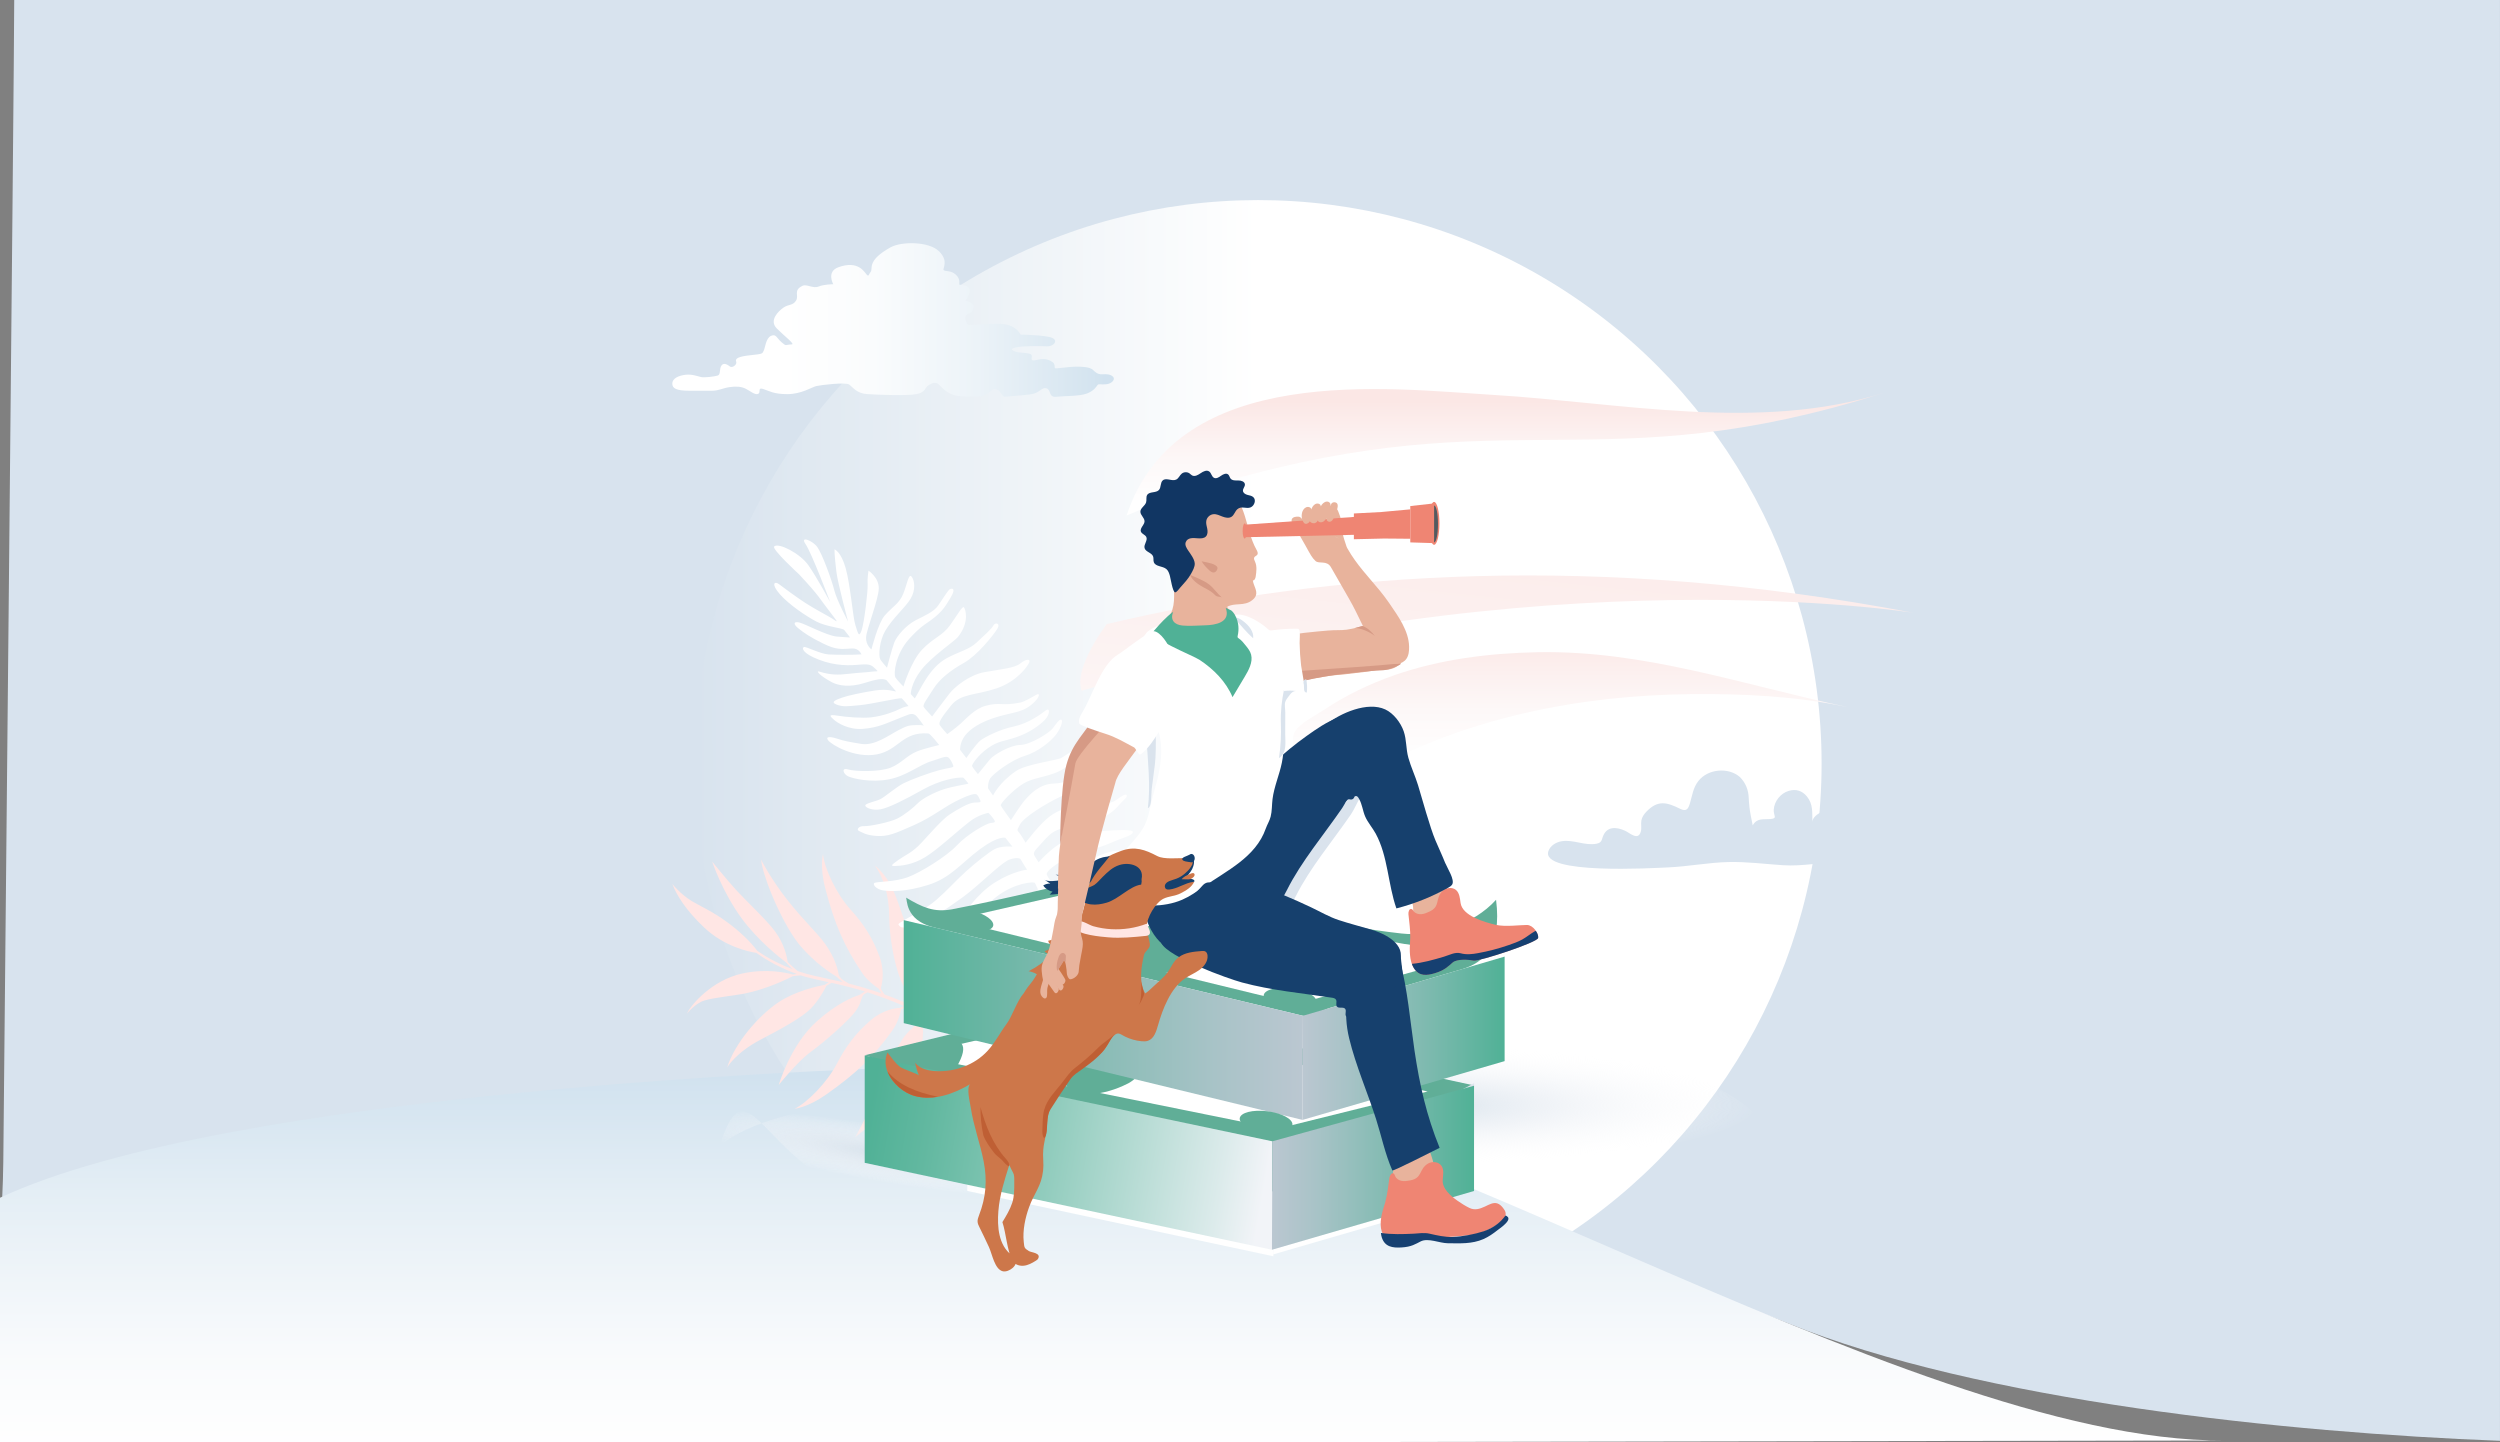 <svg xmlns="http://www.w3.org/2000/svg" xmlns:xlink="http://www.w3.org/1999/xlink" id="Layer_2" data-name="Layer 2" viewBox="0 0 674.97 389.39"><rect x="0" y="0" width="674.97" height="389.39" fill="#808080" stroke="none"/><defs><linearGradient id="linear-gradient" x1="-1625.66" y1="-209.5" x2="-1321.4" y2="-209.5" gradientTransform="translate(-1133.85 -3.34) rotate(-180)" gradientUnits="userSpaceOnUse"><stop offset=".5" stop-color="#fff"></stop><stop offset=".81" stop-color="#e7eef4"></stop><stop offset="1" stop-color="#d8e3ee"></stop></linearGradient><linearGradient id="linear-gradient-2" x1="300.2" y1="392.35" x2="300.2" y2="290.51" gradientUnits="userSpaceOnUse"><stop offset="0" stop-color="#fff"></stop><stop offset=".28" stop-color="#f8fafc"></stop><stop offset=".69" stop-color="#e4eef5"></stop><stop offset="1" stop-color="#d1e2ef"></stop></linearGradient><linearGradient id="linear-gradient-3" x1="-977.13" y1="206.35" x2="-977.13" y2="149.78" gradientTransform="translate(-553.35) rotate(-180) scale(1 -1)" gradientUnits="userSpaceOnUse"><stop offset="0" stop-color="#fff"></stop><stop offset=".26" stop-color="#fdf8f8"></stop><stop offset=".61" stop-color="#fbe8e6"></stop><stop offset=".97" stop-color="#fbe7e5"></stop><stop offset=".99" stop-color="#e3e4ea"></stop><stop offset="1" stop-color="#d1e2ef"></stop></linearGradient><linearGradient id="linear-gradient-4" x1="-959.86" y1="135.79" x2="-959.86" y2="108.36" gradientTransform="translate(-553.35) rotate(-180) scale(1 -1)" gradientUnits="userSpaceOnUse"><stop offset="0" stop-color="#fff"></stop><stop offset=".41" stop-color="#fdf8f8"></stop><stop offset="1" stop-color="#fbe7e5"></stop></linearGradient><linearGradient id="linear-gradient-5" x1="-415.92" y1="85.05" x2="-415.92" y2="5.02" gradientTransform="translate(-657.66 -6.55) rotate(-173.92) scale(2.55 -2.11) skewX(-11.01)" xlink:href="#linear-gradient-4"></linearGradient><linearGradient id="linear-gradient-6" x1="298.4" y1="86.4" x2="186.79" y2="86.4" gradientUnits="userSpaceOnUse"><stop offset="0" stop-color="#d1e2ef"></stop><stop offset=".05" stop-color="#d6e5f0"></stop><stop offset=".31" stop-color="#ecf3f8"></stop><stop offset=".56" stop-color="#fafcfd"></stop><stop offset=".78" stop-color="#fff"></stop></linearGradient><radialGradient id="radial-gradient" cx="-902.18" cy="-222.64" fx="-902.18" fy="-222.64" r="203.08" gradientTransform="translate(-44.47 316.28) rotate(-180) scale(.47 -.08)" gradientUnits="userSpaceOnUse"><stop offset="0" stop-color="#dae3ed"></stop><stop offset=".13" stop-color="#dde6ee" stop-opacity=".89"></stop><stop offset=".42" stop-color="#e8edf3" stop-opacity=".62"></stop><stop offset=".84" stop-color="#f8f9fb" stop-opacity=".18"></stop><stop offset="1" stop-color="#fff" stop-opacity="0"></stop></radialGradient><radialGradient id="radial-gradient-2" cx="-2083.01" cy="273.44" fx="-2083.01" fy="273.44" r="94.84" gradientTransform="translate(-903.98 87.06) rotate(-169.96) scale(.56 -.08) skewX(1.06)" xlink:href="#radial-gradient"></radialGradient><linearGradient id="linear-gradient-7" x1="341.48" y1="320.43" x2="234.53" y2="301.83" gradientUnits="userSpaceOnUse"><stop offset="0" stop-color="#f2f4f8"></stop><stop offset=".11" stop-color="#dcebeb"></stop><stop offset=".54" stop-color="#91ccbd"></stop><stop offset=".85" stop-color="#62b8a0"></stop><stop offset="1" stop-color="#50b196"></stop></linearGradient><linearGradient id="linear-gradient-8" x1="2315.35" y1="314.62" x2="2369.91" y2="314.62" gradientTransform="translate(2713.33) rotate(-180) scale(1 -1)" gradientUnits="userSpaceOnUse"><stop offset="0" stop-color="#dce3ec"></stop><stop offset=".11" stop-color="#dee5ed" stop-opacity=".92"></stop><stop offset=".33" stop-color="#e5eaf1" stop-opacity=".72"></stop><stop offset=".65" stop-color="#f1f3f7" stop-opacity=".4"></stop><stop offset="1" stop-color="#fff" stop-opacity="0"></stop></linearGradient><linearGradient id="linear-gradient-9" x1="343.41" y1="315.28" x2="397.97" y2="315.28" gradientUnits="userSpaceOnUse"><stop offset="0" stop-color="#bbc7d1"></stop><stop offset=".22" stop-color="#a8c3c7"></stop><stop offset=".65" stop-color="#7ab9ad"></stop><stop offset="1" stop-color="#50b196"></stop></linearGradient><linearGradient id="linear-gradient-10" x1="2361.54" y1="275.39" x2="2469.32" y2="275.39" gradientTransform="translate(2713.33) rotate(-180) scale(1 -1)" xlink:href="#linear-gradient-9"></linearGradient><linearGradient id="linear-gradient-11" x1="351.67" y1="280.32" x2="406.23" y2="280.32" xlink:href="#linear-gradient-9"></linearGradient></defs><g id="Illustration"><g><path d="m674.97,0H3.84C3.84,16.91.97,301.9.89,313.75c-.09,12.7-1.99,29.61.06,42.11,33.39-5.86,183.97-13.25,218.18-14.74,33.11-1.45,66.27-.18,99.33,1.64,58.18,3.2,110.22-7.41,164.21,14.49,51.91,21.05,135.37,29.6,192.29,31.75V0Z" style="fill: #d8e3ee;"></path><circle cx="339.68" cy="206.15" r="152.13" style="fill: url(#linear-gradient);"></circle><g><path d="m373.74,208.27c3.22-1.64,3.65-4.65,2-7.65-.78-1.41-1.59-2.86-2.85-3.87-5.94-4.73-12.81.14-17.7,3.62-6.28,4.47-11.98,9.8-16.79,15.84-2.12,1.72-4.36,5.51-6.88,6.55-3.19,1.32-8.79-.23-11.9-1.71-1.32,5.47-7.46,10.82-8.64,16.32-.9,4.19-.85,6.56.33,10.77,2.73,9.7,8.51,11.15,13.52,11.51,3.8.27,7.43-1.57,10.55-3.75,6.38-4.44,10.96-6.95,14.44-13.89,3.87-7.74,9.99-14.94,14.91-22.13,1.68-2.45,4.03-9.11,6.77-10.53.8-.41,1.55-.73,2.24-1.08Z" style="fill: #dae3ed;"></path><path d="m352.81,247.14c0,.2-.05.39-.12.57,0,0,.04-.2.12-.57Z" style="fill: #dae3ed;"></path></g><path d="m283.31,287.26v-.03c-.31,0-.61.01-.92.01-.31,0-.61-.01-.92-.01v.03c-.67.01-1.32.03-1.99.04-.67-.01-1.32-.03-1.99-.04v-.03c-.31,0-.61.01-.92.01-.31,0-.61-.01-.92-.01v.03C223.63,288.09,60.92,294.93,0,323.38v66.01h329.79l270.62-.48c-87.13.48-237.39-100.38-317.09-101.66Z" style="fill: url(#linear-gradient-2);"></path><path d="m249.45,275.48c.3-.3.6-.6.91-.89,1.53.78,3.04,1.59,4.54,2.44,4.03,2.26,7.94,4.74,11.75,7.36.56.38,1.11.77,1.66,1.16.14-.34.28-.68.43-1.02-.5-.34-.99-.69-1.49-1.03-3.85-2.61-7.8-5.08-11.87-7.35-1.51-.85-3.03-1.66-4.57-2.44l.03-.02c-.32-.4-.62-.83-.92-1.25-.15-.21-.3-.43-.44-.65-.14-.22-.28-.44-.41-.66,0-.01-.01-.02-.02-.03.38-.66,1.4-2.74.95-5.41-.38-2.27-2.42-7.69-3.59-10.58-1.17-2.89-3.48-10.91-5.41-15.1-1.93-4.19-4.79-6.31-4.79-6.31,2.19,3,3.81,7.67,3.86,13.61.05,5.32,1.16,12.3,3.09,17.21,1.56,3.99,4.38,5.99,5.39,6.6.05.08.09.17.14.25.26.46.53.91.81,1.36.1.16.21.33.31.49-.2-.1-.4-.2-.6-.3-.52-.25-1.05-.51-1.57-.76l-1.59-.73c-1.06-.47-2.13-.94-3.21-1.38-1.33-.55-2.68-1.07-4.04-1.56-.2-.28-.39-.56-.57-.85-.1-.15-.2-.3-.29-.45l-.12-.45c.35-1.16,1.1-4.5-.36-8.48-1.82-4.95-4.23-8.74-7.81-12.68-3.98-4.39-7.1-11.28-7.45-14.98,0,0-.94,3.39.65,9.41,2.51,9.57,5.04,15.41,9.93,22.69,1.43,2.13,3.58,3.65,4.48,4.23,0,0,0,.02.01.03l.52.95c.05.1.1.19.16.29-.55-.19-1.1-.38-1.66-.57-2.21-.74-4.45-1.39-6.7-1.97-.13-.03-.25-.06-.38-.09-.25-.16-.5-.31-.52-.32l-.14-.07c-.1-.05-.19-.11-.29-.17-.19-.12-.37-.24-.56-.37-.18-.13-.37-.26-.54-.4-.13-.11-.46-.61-.68-.92-.22-1.42-.99-4.65-3.65-8.42-2.17-3.07-5.83-6.29-10.26-11.93-4.6-5.86-7.11-10.91-7.11-10.91.72,5.66,6.29,18.28,10.67,23.37,3.94,4.58,8.16,7.32,9.76,8.28.15.15.3.3.46.44.34.31.69.61,1.05.9.05.04.09.07.14.11-1.58-.37-3.17-.72-4.75-1.06-2.27-.49-4.53-.95-6.71-1.69-.24-.08-.48-.16-.73-.25-.37-.29-.73-.6-1.09-.92-.2-.18-.4-.36-.59-.54-.19-.19-.38-.37-.57-.56-.15-.15-.29-.3-.44-.45-.17-1.27-.85-4.74-3.39-8.2-2.18-2.97-7.86-8.31-10.42-11.09-2.56-2.78-6.58-7.78-6.58-7.78,0,0,2.71,8.12,7.91,15.25,4.41,6.04,10.35,10.7,12.05,11.98.17.2.35.41.54.6.37.39.76.78,1.14,1.16.01.01.03.03.04.04-1.45-.55-2.88-1.17-4.27-1.86-1.03-.51-2.04-1.06-3.03-1.65-.49-.3-.98-.61-1.45-.93-.24-.16-.47-.32-.71-.49-.02-.02-.05-.03-.07-.05-1.8-2.4-4.51-5.06-8.11-7.71-3.95-2.91-7.4-4.37-9.55-5.68-3.09-1.88-5.25-4.62-5.25-4.62,1.14,2.94,3.54,6.95,8.55,11.71,5.49,5.21,12.05,6.58,14.17,6.9.21.15.41.31.62.45.48.34.97.66,1.46.97.99.62,2.01,1.2,3.05,1.74,1.85.96,3.77,1.8,5.74,2.52-.04,0-.09.02-.13.02l-.46.07c-.15.02-.29.05-.44.08-1.64-.47-7.06-1.74-13.77-.26-8.08,1.79-13.86,8.51-14.84,10.83,0,0,2.17-2.8,4.73-3.57,2.57-.78,8.07-1.32,10.65-1.83,6.09-1.2,11.63-3.91,13.25-4.75.16-.01.31-.03.47-.05.3-.04.61-.07.92-.09.25-.02.5-.04.75-.05.41.14.84.27,1.26.38.57.16,1.13.3,1.7.44,1.14.28,2.27.52,3.41.77.38.08.76.17,1.15.25-.07.05-.14.09-.21.13l-.6.4c-.08.05-.16.1-.24.16-1.93.36-7.98,1.69-12.5,4.71-5.45,3.65-11.8,11.03-13.89,17.62,0,0,2.2-3.92,9.03-7.51,5.26-2.76,11.08-5.84,13.63-8.47,2.06-2.12,3.63-5.03,4.16-6.07.23-.14.45-.27.68-.4.24-.14.48-.27.72-.4,1.62.36,3.24.74,4.84,1.16,1.39.36,2.77.75,4.15,1.17-.1.06-.19.12-.29.18l-1.2.76c-1.58.48-5.93,2.13-11.54,7.15-7.1,6.35-10.25,17.16-10.25,17.16,0,0,4.92-6.23,8.68-8.96s10.31-8.5,12.13-11.04c.87-1.22,1.28-2.3,1.47-3.09h.02c.22-.74.5-1.29.94-1.53.24-.13.49-.27.74-.4.6.19,1.19.38,1.78.58,2.19.73,4.35,1.55,6.48,2.44.52.21,1.04.44,1.56.66-.03.02-.07.03-.11.05-.33.15-.66.3-.98.46-1.2.07-4.6.53-7.83,3.3-4,3.43-6.71,7.02-9.16,11.74-2.73,5.26-8.1,10.59-11.44,12.21,0,0,3.5-.3,8.59-3.89,8.1-5.7,12.68-10.1,17.79-17.22,1.56-2.17,2.23-4.86,2.43-5.8.26-.11.52-.22.79-.32.2-.08.4-.15.6-.22.31.14.62.28.93.41l1.57.73c.52.24,1.04.5,1.56.76.35.18.71.35,1.06.53-.25.26-.5.53-.75.8-.22.24-.43.49-.65.73-.03.03-.05.06-.08.09-.84.52-2.48,1.72-4.2,3.89-1.77,2.24-5.1,9.07-7.01,14.03-2.87,7.43-6.32,13.2-6.32,13.2,0,0,11.89-8.76,15.51-17.04,3.53-8.07,2.92-12.87,2.67-14.1.14-.15.29-.3.44-.45Z" style="fill: #ffe6e4;"></path><path d="m498.49,190.84c-13.66-2.9-28.06-3.57-41.97-3.43-15.09.16-30.2,1.74-44.91,5.13-8.25,1.9-16.37,4.36-24.24,7.47-4.09,1.61-8.11,3.4-12.04,5.36-3.62,1.81-6.38,4.5-10.49,4.47-2.36-.02-4.74-.04-7.05-.54s-4.56-1.54-6.14-3.3c-1.79-2-3.49-6.1-1.99-8.55,1.37-2.24,5.73-4.42,7.91-5.87,5.85-3.88,12.21-6.95,18.83-9.26,12.44-4.34,25.67-5.98,38.79-6.23,28.65-.54,55.27,8.79,83.3,14.74Z" style="fill: url(#linear-gradient-3);"></path><polygon points="244 248.42 258.51 245.21 252.71 250.51 244 248.42" style="fill: #fff;"></polygon><path d="m304.16,139.18c13.79-41.65,71.18-34.22,98.87-32.57,34.27,2.05,72.01,10.15,105.84-.63-76.47,24.36-100.81,1.67-178.29,24.12-8.92,2.59-17.8,5.38-26.41,9.08Z" style="fill: url(#linear-gradient-4);"></path><path d="m298.77,168.52c-2.23,3.13-4.52,6.59-6.13,10.91-1.12,3.01-1.2,5.22-.62,7.07,124.43-37.19,224.47-21.07,224.47-21.07-84.43-16.08-157.27-11.29-217.71,3.08Z" style="fill: url(#linear-gradient-5);"></path><path d="m377.65,179.56c.25-.21.47-.45.65-.71,1.79-2.56-1.3-6.65-2.91-8.61-.63-.77-1.37-1.52-2.31-1.84-1.12-.38-2.34-.09-3.48.19-2.71.67-5.37,1.58-8.14,1.54-1.91-.02-3.85.19-5.75.36-2.47.22-4.93.51-7.37.91-.59.1-7.29,1.56-7.25,1.65.71,1.8.8,2.2,1.22,5.24.51,3.72.74,4.34,1.59,7.93.02.07.01.13.02.2.06-.03.13-.06.18-.09,5.78-2.81,15.82-4.12,18.33-4.19,2.16-.28,4.33-.53,6.5-.78,1.23-.14,2.48-.46,3.71-.48,1.09-.02,2.09.01,3.17-.33.66-.21,1.3-.54,1.82-.99Z" style="fill: #e8b39c;"></path><path d="m342.86,181.7c3.94-.27,7.88-.54,11.81-.81,7.86-.55,15.76-1.02,23.6-1.79-.1.26-.37.4-.62.52-1.6.78-3.07,1.33-4.83,1.38-1.9.05-3.82.29-5.72.47-3.14.3-6.29.64-9.4,1.19-3.76.67-8.67,1.63-11.13,2.65l-2.46,1.02-1.26-4.63Z" style="fill: #d69a85;"></path><g><path d="m316.92,158.68c-.33-5.82-5.76-10.32-6.35-16.12-.34-3.36,1.04-6.71,3.05-9.43.92-1.25,2.01-2.42,3.4-3.11,2.23-1.12,4.88-.88,7.36-.55,2.26.3,4.58.67,6.51,1.89,2.73,1.72,4.22,4.85,5.19,7.92.97,3.08,1.57,6.31,3.15,9.13.24.42.5.95.22,1.36-.2.3-.64.39-.81.71-.2.36.04.8.21,1.18.56,1.23.37,2.66.17,4-.07.47-.29,1.08-.76,1.05.15,1.39,1.27,2.72.82,4.05-.17.51-.56.92-.98,1.26-2.16,1.77-4.8.6-6.8,1.83.99,1.84,3.42,3.21,5.34,3.93.38.14.78.29,1.01.62.27.39.2.92.13,1.39-.35,2.08-.88,4.43-2.73,5.46-.69.39-1.49.53-2.28.66-2.61.44-5.25.87-7.9.75-3.8-.17-7.55-1.49-10.62-3.74-1.05-.77-2.12-1.93-1.8-3.19.26-1.06,1.37-1.63,2.22-2.32,2.55-2.08,2.42-5.74,2.25-8.73Z" style="fill: #e8b39c;"></path><path d="m321.28,155.2c.63,1.44,1.98,2.42,3.34,3.2.99.57,2.08,1.04,2.94,1.79.34.3.49.57.94.78.33.16,1.14.14,1.37.34-1.23-1.06-2.17-2.55-3.42-3.51-1.45-1.12-3.5-1.85-5.17-2.61Z" style="fill: #d69a85;"></path><path d="m324.42,151.54c.52.89,1.25,1.68,2,2.37.2.18.4.37.64.5s.52.2.79.13c.27-.07.5-.28.65-.52.17-.27.28-.61.15-.9-.09-.22-.29-.36-.49-.49-.65-.41-1.33-.58-2.07-.74-.56-.12-1.12-.24-1.68-.36Z" style="fill: #d69a85;"></path><path d="m308.54,141.92c.24-.37.46-.76.47-1.17.01-.97-1.14-1.65-1.12-2.62.02-.99,1.25-1.54,1.54-2.49.2-.65-.06-1.41.28-1.99.61-1.02,2.39-.48,3.19-1.36.63-.7.32-1.97,1.03-2.59.94-.83,2.53.34,3.65-.23.66-.33.91-1.14,1.48-1.6.59-.48,1.5-.5,2.11-.05.23.17.43.41.68.54.74.4,1.63-.13,2.32-.61s1.64-.95,2.32-.44c.57.42.63,1.36,1.27,1.69.63.33,1.36-.16,1.93-.57s1.42-.79,1.93-.3c.29.27.35.72.59,1.04.45.61,1.36.56,2.12.55s1.72.29,1.78,1.05c.05.62-.58,1.14-.53,1.75.05.58.65.94,1.21,1.09s1.18.22,1.6.62c.84.79.26,2.3-.69,2.73-1.18.54-2.51-.48-3.64.53-.64.57-.83,1.54-1.54,2.01-.71.48-1.66.28-2.46-.03s-1.6-.73-2.45-.65c-.95.09-1.78.87-1.93,1.81-.12.72.13,1.44.27,2.15s.13,1.54-.37,2.06c-.54.56-1.43.54-2.2.49-1.14-.08-2.78-.31-3.27,1.11-.24.76.25,1.55.7,2.21.64.94,1.64,2.23,1.75,3.4.09.97-.55,2.04-1.02,2.9-.73,1.33-1.91,2.58-2.91,3.7-.2.23-.98,1.33-1.36,1.27-.68-.1-1.21-3.75-1.42-4.47-.19-.67-.42-1.38-.95-1.82-1.02-.86-2.96-.61-3.39-1.88-.17-.49,0-1.05-.19-1.53-.38-1.03-2.02-1.19-2.3-2.25-.27-1.01.93-2.08.46-3.01-.31-.61-1.18-.78-1.44-1.42-.22-.56.15-1.08.49-1.63Z" style="fill: #113663;"></path></g><path d="m282.62,226.15c2.76-3.12,6.23-2.66,10.22-3.49,3.99-.84,7.58-3.34,8.76-4.74,1.66-1.96,2.79-2.57,2.62-3.16-.17-.6-1.26.05-2.88,1.24s-4.69,1.09-8.77,1.55c-4.08.46-6.35.78-9.13,2.85-2.78,2.07-6.54,7.12-6.54,7.12,0,0-.63-1.09-1.28-2.08-1.02-1.54-1.29-.84-.24-2.84,1.06-2,7.11-5.7,10.76-7.43,3.66-1.73,6.38-3.83,8.08-5.25,1.7-1.42,3.59-4.17,3.26-4.61-.32-.44-2.79,1.62-4.26,2.95-1.46,1.34-5.12,3.21-8.8,3.3-3.68.08-6.32,2.87-7.62,4.35-1.3,1.48-3.86,5.53-3.86,5.53,0,0-2.58-3.52-2.74-3.96-.17-.45,2.33-3.21,5.11-5.27,2.78-2.07,5.3-2.02,9.2-3.38,3.9-1.36,6.03-4.21,7.32-5.99,1.3-1.78.9-2.39.44-2.07-.46.32-4.34,3.1-5.66,3.83-1.32.73-9.52,1.66-12.33,3.59-4.59,3.14-6.17,6.59-6.17,6.59l-1.34-1.92s-.13-1.52.55-2.67c.68-1.16,5.63-4.97,9.3-6.09,3.67-1.12,7.18-3.99,8.55-5.85,1.37-1.86,1.85-3.67,1.39-3.94-.46-.27-1.48,1.17-2.32,2.33-.84,1.16-6.03,4.45-8.78,4.49-2.75.03-7.17,2.69-8.09,3.78-.92,1.09-3.34,4.09-3.34,4.09,0,0-1.5-1.81-1.59-2.18-.09-.37,1.61-2.99,4.39-4.9,2.79-1.92,3.89-1.66,7.48-2.86,3.59-1.2,6.3-3.19,7.76-4.67,1.46-1.49,1.5-3.52.26-2.57-1.24.95-4.64,3.5-8.63,4.33-3.99.84-7.8,2.87-8.96,3.74-1.16.87-3.84,4.76-3.84,4.76l-1.69-2.2s-.11-1.89,1.26-3.75c1.37-1.86,4.16-3.78,8.85-5.17,4.68-1.39,7.07-1.09,10.05-4.09,1.32-1.32,1.47-2.45.46-1.88-1.01.57-3.23,1.89-4.3,2.11-5.15,1.06-5.45-.23-9.54.92-2.86.81-5.21,3.51-6.6,4.76-1.39,1.26-3.64,2.86-3.64,2.86,0,0-1.5-1.65-1.99-2.39-.49-.73.41-2.07,3.01-5.33,2.6-3.26,6.62-2.75,12.24-4.62,5.62-1.88,8.51-6.06,8.88-7.05.37-.99-.88-.94-2.43.32-1.54,1.27-5.47,1.57-9.69,2.34-4.23.77-8.16,4.16-9.38,5.72-1.22,1.55-4.73,6.24-4.73,6.24,0,0-2.19-2.3-2.3-2.61-.24-.69,1.09-2.34,2.68-4.89,1.6-2.55,4.53-4.92,8.18-6.95,3.65-2.03,8.01-7.54,9.02-9.18,1.01-1.64-.61-1.84-1.04-.94-.43.9-2.55,2.76-4.56,4.64-2,1.89-4.81,2.45-7.99,4.17-4.84,2.62-7.22,8.69-8.67,10.89l-1.08-1.18s-.01-2.85,2.82-6.5c2.83-3.65,9-7.77,9.91-8.91,3.27-4.1,2-7.67,1.59-8.03-.4-.36-1.69,2.02-3.75,4.89-2.06,2.87-4.56,3.4-7.56,6.6-3,3.21-4.99,9.92-4.99,9.92,0,0-1.82-1.82-2.17-2.46-.56-1.04.03-6.22,3.63-10.31,1.23-1.4,3.09-3.18,4.2-3.92,4.62-3.08,5.38-4.53,6.97-7.14,1.97-3.24.02-2.64-.29-2.32-.31.31-1.68,2.32-2.9,4.18-1.22,1.85-3.74,2.82-6.22,4.12-2.49,1.3-5.02,4.19-5.69,5.95-.67,1.76-1.97,6.82-1.97,6.82,0,0-1.65-1.89-1.83-2.28-.52-1.07-.18-5.04,1.33-7.64,2.03-3.49,5.42-6.3,6.86-8.69,1.44-2.39,1.1-4.94.29-5.97-.81-1.02-1.21,2.01-2.26,4.61-1.04,2.6-2.79,3.38-4.98,5.84-1.82,2.05-3.61,9.19-3.61,9.19,0,0-1.57-1.17-1.45-3.28.11-2.11,3.34-10.12,3.43-13.13.09-3.01-2.78-4.86-2.78-4.86,0,0-.35,2.2-.23,3.77.11,1.58-.9,10.26-1.64,12.39-.74,2.14-1.01.57-1.68-1.51-.67-2.08-1.33-10.79-2.61-15.33-1.28-4.54-3.02-5.07-3.02-5.07,0,0-.05,1.43.52,6.08.37,3.04,3.15,13.42,3.15,13.42,0,0-3.05-5.8-3.67-8.28-.79-3.15-3.36-10.1-4.65-11.86-1.29-1.76-4.78-3.12-3.16-.78,1.62,2.34,6.66,15.66,6.66,15.66,0,0-3.64-6.75-5.91-9.97-2.27-3.22-8.09-6.16-9.22-5.05-.72.71,6.76,7.56,6.76,7.56,5.99,6.45,5.2,6.17,8.68,10.61,2.31,2.95,1.38,2.03.27,1.32-1.12-.71-4.9-2.68-7.29-4.24-2.39-1.56-5.9-4.13-7.1-5.06-1.2-.93-2.28-.14.21,2.7,2.5,2.84,7.04,5.89,9.82,7.36,2.78,1.47,7.09,1.73,7.57,2.31,1.24,1.51,1.55,2.01,1.55,2.01,0,0-1.98-.09-3.61-.25-2.76-.27-8.64-3.5-10.14-3.81-1.5-.32-1.64.44-.2,1.59,1.44,1.15,3.11,2.36,6.69,4.1,3.57,1.74,4.72,1.53,7.86,1.34,1.82-.11,2.49,1.59,2.49,1.59-1.8.15-6.59.16-8.87.02-2.28-.14-6.02-2.17-6.64-2-.62.18-.59,1.64,4.01,3.41,4.6,1.78,8.43,1.59,11.26,1.33,2.82-.26,3.15.37,4.11,1.23.96.87.27.48-1,.67-1.18.19-3.65.27-6.39.6-2.74.33-4.85.33-7.81-.6-1.17-.37.1,1.13,3.34,2.86,1.77.94,4.81,1.45,8.72.23,3.31-1.03,4.91-1.36,6.02-.8l2.61,3.08c-.47.02-2.23-.8-5.59-.29-3.37.51-7.36,1.35-8.99,1.94-1.64.59-3.27,1.18-1.53,1.87,1.74.68,3,.48,6.32.17,3.33-.31,10.49-2.01,11.26-1.86.21.04,1.88,2.11,1.88,2.11,0,0-1.14.13-2.39.78-1.24.65-4.45,1.9-7.72,2.26-2.29.26-6.54-.04-9.14-.47-2.6-.42-1.88.22-.92,1.09.96.87,3.99,2.78,7.81,2.49,4.31-.33,6.59-1.63,9.47-2.72,2.88-1.09,3.57-1.71,4.69-1.03.58.35,2.36,2.94,2.36,2.94,0,0-.18-.3-2.07-.22-1.88.07-2.36.09-4.84,1.4-2.49,1.3-6.41,4.28-9.99,3.69-3.32-.55-4.65-.79-6.24-1.33-1.58-.54-3.63-.91-2.74.33.89,1.24,7.24,4.96,13.18,3.82,5.95-1.14,6.84-6.19,13.91-5.64.51.04,2.91,3.11,2.91,3.11-.31.13-3.8.87-5.88,1.69-2.89,1.13-4.28,3.26-7.24,4.44-2.96,1.17-9.45,1.08-11.59.45-1.73-.51-1.23,1.25.12,1.88,1.35.62,6.19,1.76,11.04.81,4.85-.94,8.22-3.98,11.58-4.94,1.73-.5,3.73-1.48,4.4-1,.52.37,1.06,1.34,1.39,2.31.18.53-1.19.47-3.85,1.17-2.66.71-7.65,2.56-9.55,3.51-1.9.94-4.99,3.62-6.24,4.27-1.24.65-4.14,1.14-4.13,1.74.01.6,1.92,1.43,4.11,1.04,2.19-.39,6.7-2.67,11.4-5.31,4.7-2.63,9.16-3.39,10.89-3.25.22.02,1.45,1.6,1.45,1.6-.54.25-3.99.68-6.65,1.54-2.65.86-5.84,2.56-6.99,3.74-1.15,1.17-3.62,3.23-5.65,4.21-2.02.98-7.5,2.1-8.91,2.01-1.42-.09-2.18.99-1.31,1.33.87.34,1.75,1.14,4.74,1.32,2.99.18,4.78-.57,10.15-2.96,5.37-2.4,7.84-4.88,12.5-7.04,2.26-1.05,3.92-1.56,4.36-1.19.5.42.63,1.01.82,1.32.41.66.34.86-1.31.85-1.65-.01-4.67,1.84-6.73,3.16-2.05,1.32-5.27,5.07-7.73,7.72-2.46,2.66-4.17,3.18-6.19,4.61-2.01,1.43-2.24,1.67-.86,1.64,1.39-.03,4.66-.28,8.07-2.38,3.41-2.09,8.03-6.49,11.97-9.58,2.46-1.93,5.1-2.39,5.1-2.39.44.34,1.66,1.88,1.73,2.2.1.44-.33.46-1.13.54-1.12.11-6.25,2.99-9.1,6.04-2.84,3.05-9.98,7.4-13.28,8.61-3.3,1.21-7.96,1.19-8.85,1.48-.88.29.3,1.84,2.32,2.09,2.02.25,5.93.42,12.02-1.48,6.09-1.9,8.99-5.93,14.01-9.66,5.03-3.74,6.88-3.08,6.88-3.08l1.88,2.38s-3.13-.27-4.84.7c-1.71.97-5.03,3.59-7.73,6.03-2.7,2.44-4.92,5.01-7.93,7.62-3.01,2.6-6.12,3.93-8.37,5.3-2.25,1.37-2.1,1.21-1.52,1.86.57.65,2.28.45,6.4-1.45,4.12-1.89,5.67-2.86,10.32-6.2,4.64-3.35,9.64-8.59,12.35-10.12,1.03-.58,3.19-.93,3.54-.33.87,1.51,1.74,2.82,1.74,2.82,0,0-3.64.31-8.68,3.45-5.04,3.14-8.22,8.53-11.53,12.05-3.3,3.52-5.98,6.86-7.61,7.75-1.63.89-1.51,2.92-.41,2.73,1.1-.19,2.5-.85,7.42-5.71,4.92-4.86,5.83-6.55,10.68-11.34,4.85-4.78,10.53-5.64,12.02-5.47.37.04.54.87.69,1.08.24.35.37.73.28,1-.14.43-.86.32-2.38,1.21-1.85,1.09-2.98,2.71-6.53,5.56-3.55,2.85-5,5.09-7.03,7-2.03,1.91-4.96,5.52-6.33,7.53-1.37,2.01-.79,1.28.34,1.19,1.13-.09,3.72-2.26,6.08-3.92,2.36-1.67,9.21-8.58,11.59-11.01,2.38-2.43,6.27-3.31,7.15-3.44.5-.08,1.76,2.47,1.53,2.4-.45.92-3.39,2.12-7.19,4.6-3.8,2.48-6.41,5.15-10.15,8.8-3.74,3.66-2.92,4.66-2.92,4.66,0,0,6.31-2.43,8.54-4.7,2.23-2.27,6.93-6.44,8.87-7.8,3.13-2.19,6.61-.28,8.65,2.03,4.47,5.06,8.13,10.56,11.9,16.11,4.69,7.4,6.53,12.6,8.8,20.95,1.34.19,2.69.27,4.08.25-2.23-7.18-7.08-19.83-12.39-26.74-1.02-1.33-1.9-2.71-2.93-4.04l-1.73-2.23c-.33-.42-1.34-1.31-1.41-1.82-1.17-1.5-3.57-4.05-2.98-6.13.37-1.29,1.04-1.67,4.31-3,3.27-1.33,3.11-1.9,8.51-3,4.25-.86,4.38-1.69,3.42-2.25-.96-.56-4.18-.81-8.33.03-4.15.84-8.09,4.13-10.73,5.44l-1.04-1.34c.86-1.34,3.24-2.48,7.12-4.59,3.88-2.11,7.71-3.39,9.88-4.38,2.18-.99,3.35-1.41,2.7-2.14-.64-.73-1.83-1.09-4.74-1.06-2.92.03-7.31,1.81-10.45,4.23-3.67,2.83-6.14,5.79-6.14,5.79l-1.71-2.63c.22-.69,2.29-1.93,7.29-5.49,5.65-4.03,10.8-4.57,11.97-4.99,1.17-.42-.5-1.34-3.02-1.69-2.52-.35-5.25.89-9.84,2.95-4.59,2.06-8.69,5.9-8.69,5.9,0,0-1.18-1.44-1.59-2.4-.41-.96,2.9-3.2,5.39-4.51,2.93-1.55,7.65-2.26,11.62-4,3.97-1.74,5.85-1.96,6.22-2.95.37-.99-5.36-.54-7.65-.39-2.29.15-7.74,1.15-11.16,2.94-3.42,1.79-6.64,5.53-6.64,5.53,0,0-1.11-1.67-1.22-1.98-.32-.95.6-1.53,3.36-4.65Z" style="fill: #fff;"></path><path d="m472.32,217.72c-.09-.74-.15-1.48-.18-2.24-.08-2.23-.84-4.14-2.41-5.71-3.17-2.72-8.64-2.16-11.18,1.08-1.45,1.85-1.64,3.86-2.28,6.01-.45,1.5-.92,2.36-2.64,1.51-3.56-1.75-5.99-2.49-9.13.78-.63.66-1.18,1.45-1.35,2.35-.18,1.01.13,2.08-.16,3.06-.72,2.51-3,.3-4.2-.25-2.5-1.15-5.07-1.22-6.07,1.66-.16.47-.26,1-.62,1.35-.29.28-.69.4-1.08.48-1.55.29-3.14,0-4.68-.31s-3.12-.62-4.68-.37-3.1,1.19-3.61,2.67c-2.19,6.4,28.15,4.58,32.28,4.4,5.46-.24,10.87-1.32,16.34-1.45,4.93-.12,9.82.54,14.73.86,5.34.34,10.25-.79,15.47-.91,10.39-.23,20.45,1.92,30.86-.4.07-2.89-3.29-4.47-6.1-5.16-3.48-.85-7.01-1.41-10.56-1.86-2.34-.3-5.78.45-7.89-.76-1.26-.72-1.84-2.62-2.74-3.73-1.5-1.86-3.43-3.08-5.85-2.64-1.47.27-5.32,1.84-5.27,3.83-.06-2.55.24-4.85-1.47-6.93-1.29-1.56-2.95-2.1-4.92-1.51-2.2.66-3.89,2.78-4.04,5.08-.11,1.69,1.21,2.35-.99,2.53-1.87.16-3.51-.36-4.69,1.7-.36-1.75-.7-3.42-.91-5.13Z" style="fill: #d8e3ee;"></path><polygon points="261.16 321.54 343.79 339.18 343.88 317.17 261.16 299.77 261.16 321.54" style="fill: #fff;"></polygon><polygon points="343.75 338.68 384.76 326.76 384.76 305.4 343.83 316.68 343.75 338.68" style="fill: #fff;"></polygon><path d="m282.98,90.91c-3.3-.56-7.42-.56-7.42-.56,0,0-.99-2.22-4.12-2.78-3.13-.56-9.72.56-10.22,0-.49-.56-.82-1.94-.41-2.43s1.24-.42,1.57-1.04c.33-.62.99-1.53-.08-2.22s-1.67-.69-1.67-.69c0,0,1.67-2.01,1.01-3.26-.66-1.25-2.55-.9-2.64-1.11s.41-1.39-.91-2.64-2.88-.83-3.3-1.25c-.41-.42,1.48-2.36-1.24-5.07-2.72-2.71-10.16-2.73-13.12-1.08-6.5,3.61-4.68,5.74-5.33,6.57s-.49,1.39-1.07.83c-.58-.56-2.19-4.05-7.72-2.01-3.23,1.19-1.34,4.57-1.34,4.57,0,0-2.47,0-3.96.62-1.48.62-3.21-.73-4.31-.21-2.64,1.25-.89,2.64-1.79,4.03-.91,1.39-1.98.9-3.38,1.87s-3.96,3.47-1.81,5.62c2.14,2.15,5,4.27,4.04,4.31-1.9.07-1.32.62-2.72-.56s-1.48-2.36-2.88-1.74c-1.4.62-1.57,3.26-1.98,4.03-.41.76-.08.83-3.46,1.18-3.38.35-4.29.9-3.96,1.74.33.83-1.07,1.78-1.65,1.34s-1.65-1.2-2.31-.3-.16,2.43-.99,2.71c-.82.28-3.63.62-4.53.42-.91-.21-2.47-.83-4.2-.62-1.73.21-3.63.9-3.56,2.5.05,1.12,1.01,1.81,4.55,1.81,3.54,0,4.37,0,6.18,0,1.81,0,2.8-.69,4.7-.97,1.9-.28,3.21-.14,4.37.42,1.15.56,2.55,1.81,3.38,1.39s-.25-1.81,1.32-1.32c1.57.49,2.8,1.42,6.59,1.4,3.79-.01,6.59-1.89,7.75-2.17s7.91-1.11,8.9-.42,1.98,2.39,4.86,2.58c2.88.19,10.88.5,13.35,0,2.47-.5,2.14-1.68,3.21-2.38,1.07-.69,1.98-.97,2.8-.21.82.76,2.55,3.12,6.26,3.19,3.71.07,5.52.28,6.76-.62,1.24-.9,1.9-1.94,3.13-.9,1.24,1.04.82,1.81,2.22,1.6s6.35-.35,7.75-.97c1.4-.62,2.06-1.74,3.13-1.18,1.07.56.41,2.43,2.47,2.19s6.26-.11,8.24-.87,2.55-1.87,2.88-2.29.74-.07,2.31-.21,2.55-1.32,1.9-2.01-1.73-.76-2.72-.69-1.73-.16-2.64-1.11c-.91-.95-3.3-.95-4.78-.95s-5.03.53-5.44.46.08-1.04-.74-1.67-1.81-.9-2.97-.83-2.31.62-2.64.21.49-1.39-.66-1.67c-1.15-.28-2.39-.28-2.97-.35s-3.05-.83-.82-1.32c2.22-.49,6.44-.39,8.5-.32,2.06.07,3.62-2.04.32-2.59Z" style="fill: url(#linear-gradient-6);"></path><path d="m301.16,233.34c.24.48.84.77,1.51.97.33.1.67.17,1,.24,1.04.2,2.09.41,3.13.61.86.17,1.82.39,2.62.23-1.61-1.75-5.72-1.91-8.27-2.05Z" style="fill: #dae3ed;"></path><g><path d="m281.92,304.75c0-8.96,43.45-28.89,97.04-28.89,53.59,0,97.04,19.93,97.04,28.89,0,8.96-43.45,16.23-97.04,16.23-53.59,0-97.04-7.26-97.04-16.23Z" style="fill: url(#radial-gradient);"></path><path d="m194.01,310.27c1.24-3.96,25.64-15.7,54.5-10.59,28.86,5.11,51.26,25.13,50.02,29.09-1.24,3.96-25.64,3.04-54.5-2.07-38.87-6.88-41.25-44.47-50.02-16.43Z" style="fill: url(#radial-gradient-2);"></path><polygon points="233.46 284.9 343.52 321.69 397.97 293.05 292.81 270.4 233.46 284.9" style="fill: #60ae97;"></polygon><polygon points="233.46 313.95 343.41 337.42 343.52 308.14 233.46 284.98 233.46 313.95" style="fill: url(#linear-gradient-7);"></polygon><polygon points="246.34 284.84 344.79 304.78 385.44 294.69 290.8 274.67 246.34 284.84" style="fill: #fff;"></polygon><polygon points="343.41 336.76 397.97 320.89 397.97 292.47 343.52 321.12 343.41 336.76" style="fill: url(#linear-gradient-8);"></polygon><polygon points="343.41 337.42 397.97 321.55 397.97 293.13 343.52 308.14 343.41 337.42" style="fill: url(#linear-gradient-9);"></polygon><path d="m304.48,292.55c-6.45,3.32-13.69,3.81-16.17,1.09s.33-5.45,6.78-8.77c6.45-3.32,13.85-12.5,16.48-10.95,3.53,2.07-.63,15.31-7.08,18.64Z" style="fill: #60ae97;"></path><path d="m252.1,250.36c2.59.63,5.22,1.25,7.81,1.87,6.87,1.65,13.74,3.29,20.61,4.94,15.44,3.7,30.88,7.4,46.33,11.1,8.29,1.99,16.57,3.97,24.86,5.96l.07.02c1.69.4,5.8-1.7,7.41-2.17,5.75-1.69,11.51-3.38,17.26-5.06,6.14-1.8,12.27-3.6,18.41-5.4,5.4-1.58,10.68-5.86,9.06-18.69-6.13,6.81-16.82,10.08-25.57,9.1-19.4-2.18-26.47-5.45-45.53-9.56-10.58-2.28-21.16-4.56-31.74-6.84-14.61,3.27-29.18,7.02-43.88,9.84-5.08.97-8.15-.51-12.6-3.14.41.24-.46,6.1,7.52,8.04Z" style="fill: #60ae97;"></path><path d="m257.09,248.42s93,22.66,93,22.66c.67.16,2.28-.63,2.93-.81,2.54-.71,5.09-1.41,7.63-2.12,6.95-1.93,13.91-3.86,20.86-5.8,2.99-.83,5.99-1.66,8.98-2.49,3.54-.98,6.1-1.43,8-5.05-5.28,1.3-10.79,1.13-16.16.49-8.35-.98-16.86-3.53-25.13-5.28-8.67-1.83-17.34-3.67-26.01-5.5-9.88-2.09-19.76-4.18-29.63-6.27l-44.46,10.16Z" style="fill: #fff;"></path><polygon points="244 276.23 351.67 302.36 351.78 274.25 244 248.42 244 276.23" style="fill: url(#linear-gradient-10);"></polygon><polygon points="351.67 302.36 406.23 286.49 406.23 258.27 351.78 274.25 351.67 302.36" style="fill: url(#linear-gradient-11);"></polygon><ellipse cx="301.55" cy="238.66" rx="5.6" ry="2.17" style="fill: #60ae97;"></ellipse><ellipse cx="392.98" cy="256.31" rx="6.6" ry="2.46" transform="translate(-20.19 34.01) rotate(-4.83)" style="fill: #60ae97;"></ellipse><ellipse cx="261.96" cy="248.42" rx="2.59" ry="6.37" transform="translate(-42.18 442.93) rotate(-76.08)" style="fill: #60ae97;"></ellipse><path d="m258.22,288.16c-.47.8-3.55.58-6.88-.49-3.33-1.07-5.64-2.6-5.16-3.4s19.8-9.28,12.04,3.89Z" style="fill: #60ae97;"></path><ellipse cx="348.27" cy="269.59" rx="2.81" ry="7.17" transform="translate(37.56 581.73) rotate(-82.87)" style="fill: #60ae97;"></ellipse><ellipse cx="341.81" cy="302.79" rx="2.81" ry="7.17" transform="translate(-1.05 604.4) rotate(-82.87)" style="fill: #60ae97;"></ellipse><path d="m327.96,258.54c-9.58,4.94-24.15,5.98-27.15,2.69s1.26-7.24,10.97-12.03c14.53-7.16,24.22-5.1,27.63-3.35,4.58,2.35-1.87,7.76-11.45,12.69Z" style="fill: #60ae97;"></path><ellipse cx="346.53" cy="257.86" rx="3.3" ry="2.44" transform="translate(-45.04 75.53) rotate(-11.68)" style="fill: #60ae97;"></ellipse><ellipse cx="295.02" cy="247.7" rx="3.3" ry="2.44" transform="translate(-44.05 64.88) rotate(-11.68)" style="fill: #60ae97;"></ellipse></g><g><path d="m383.36,249.72c.96-.07,2.17-.6,2.84-.77.51-.14,6.55-1.59,6.46-2.04-.44-2.19-1.59-4.27-1.88-6.38-.2-1.4-.5-2.78-.9-4.13-.03-.1-.06-.2-.15-.25-.07-.04-.17-.04-.25-.03-3.06.32-6.23,1.78-8.9,3.24-.09,1.7.49,3.36.87,5.02.29,1.29-.34,4.42.99,5.18.24.14.57.18.93.15Z" style="fill: #e8b39c;"></path><path d="m380.75,253.31c.06-2.22-.26-4.18-.49-6.5-.06-.65.24-1.59.85-1.38.26.09.39.37.55.58.46.61,1.28.86,2.05.81s1.48-.36,2.18-.68c3.09-1.42,1.5-3.4,3.48-5.48.96-1.01,2.73-1.27,3.77-.34.93.84,1.02,2.24,1.2,3.48.5,3.48,6.43,5.17,9.48,5.89,2.53.6,6.73.03,8.42.04,1.68,0,3.19,2.26,3.04,3.48-.15,1.22-15.94,6.37-17.36,6.12s-4.52-.52-5.73.51c-1.21,1.03-2.08,2.06-4.71,2.86-2.29.7-4.35.92-5.77-1.35-1.22-1.95-1.16-4.97-1.01-7.15.02-.31.04-.6.04-.9Z" style="fill: #ef8573;"></path><path d="m414.3,251.48c-1.14.66-2.14,1.52-3.29,2.16s-2.45,1.09-3.71,1.53c-2.7.94-5.47,1.66-8.28,2.17-1.53.28-3.11.46-4.63.04s-3.03.46-4.56.92c-2.83.84-5.69,1.66-8.64,1.93.14.4.31.79.53,1.14,1.42,2.27,3.48,2.05,5.77,1.35,2.62-.81,3.5-1.83,4.71-2.86,1.21-1.03,4.31-.77,5.73-.51,1.42.25,17.21-4.9,17.36-6.12.08-.66-.26-1.41-.65-1.92-.11.06-.23.12-.34.18Z" style="fill: #164071;"></path></g><g><path d="m371.38,206.56c3.22-1.64,3.65-4.65,2-7.65-.78-1.41-1.59-2.86-2.85-3.87-5.94-4.73-12.81.14-17.7,3.62-6.28,4.47-11.98,9.8-16.79,15.84-2.12,1.72-4.36,5.51-6.88,6.55-3.19,1.32-8.79-.23-11.9-1.71-1.32,5.47-7.46,10.82-8.64,16.32-.9,4.19-.85,6.56.33,10.77,2.73,9.7,8.51,11.15,13.52,11.51,3.8.27,7.43-1.57,10.55-3.75,6.38-4.44,10.96-6.95,14.44-13.89,3.87-7.74,9.99-14.94,14.91-22.13,1.68-2.45,4.03-9.11,6.77-10.53.8-.41,1.55-.73,2.24-1.08Z" style="fill: #16406d;"></path><path d="m350.45,245.43c0,.2-.05.39-.12.57,0,0,.04-.2.12-.57Z" style="fill: #16406d;"></path></g><g><path d="m390.24,233.13c-.82-2.09-1.79-4.13-2.67-6.2-1.5-3.52-3.61-11.3-4.72-14.95-.76-2.49-1.9-4.85-2.6-7.36s-.45-4.8-1.27-7.19c-.8-2.32-2.74-4.85-4.97-5.89-4.83-2.24-12.12,1.02-15.92,4-.2.16-.4.33-.48.57-.08.25,0,.53.09.78.29.88,1.1,1.49,1.36,2.36s.01,2.15,0,3.07c-.06,2.75-.11,5.51-.17,8.26-.05,2.21.03,4.71,1.68,6.18.44.39,1.08.68,1.6.39.2-.11.32-.33.52-.44.27-.15.5-.13.74-.4.22-.24.45-.52.77-.53.16,0,.32.06.48.08.38.05.78-.19.92-.55.03-.09.06-.18.12-.25.07-.08.18-.12.28-.13.5-.06.71.37.93.75.87,1.53.98,3.2,1.64,4.74.7,1.63,2,3.08,2.85,4.64,3.34,6.16,3.28,13.58,5.59,20.2,4.89-1.25,9.61-3.15,14.02-5.61.39-.22.8-.46,1.04-.85.77-1.26-1.31-4.4-1.82-5.7Z" style="fill: #16406d;"></path><path d="m318.15,195.93c-.18.08-.37.14-.56.16,0,0,.19-.06.56-.16Z" style="fill: #16406d;"></path></g><path d="m277.96,192c-8.15,5.33-16.4,10.74-22.93,17.97,1.85,1.53,3.71,3.07,5.56,4.6,5.05-4.77,13.64-3.28,19.24-7.39,3.16-2.32,5.34-6.38,9.21-7.05,1.9-.33,3.84.28,5.77.33,7.36.19,22.08-13.64,13.42-20.11-9.03-6.75-23.4,7.16-30.26,11.65Z" style="fill: none;"></path><path d="m345.8,191.05s.02.09.03.13c.29,1.45.4,2.97.53,4.46.32,3.43.42,6.92-.28,10.31-.68,3.32-2.11,6.48-2.52,9.85-.19,1.55-.11,3.16-.5,4.68-.29,1.15-.94,2.13-1.33,3.25-2.71,7.73-10.55,11.33-16.89,15.77-1.81,1.26-3.63,2.54-5.65,3.41-5.14,2.23-11.01,1.69-16.58,1.11-.91-.1-1.94-.26-2.45-1.02-.27-.41-.34-.91-.38-1.4-.25-3.18.34-7.29,2.29-9.93s4.64-5.01,6.48-7.96c1.66-2.68,1.95-6.09,2.79-9.06,1.24-4.34,2.43-8.8,2.13-13.3-.18-2.72-.98-5.49-2.5-7.77-1.25-1.88-3.35-2.77-3.8-4.96-.91-4.4-.3-15.93,2.88-18.25,3.18-2.33,4.98-1.68,4.98-1.68,0,0,2.93,6.43,9.11,7.5,2.56.45,7.16.59,7.85-2.73.18-.86.08-1.75-.03-2.62,0-1.31-1.06-3.01.1-4.11,2.55-2.42,8.23,1.23,10.2,3.06.17.16.34.32.56.39.2.06.42.03.63,0,2-.28,4.01-.42,6.03-.43,1.04,0,1.3-.14,1.42.87s-.04,2.04-.02,3.02c.03,2.01.17,4.02.4,6.02.06.52,1.03,5.94.99,5.96-1.45.59-2.9,1.18-4.36,1.78-.44.18-.89.37-1.27.66-1.01.78-1.04,1.9-.83,3.02Z" style="fill: #fff;"></path><path d="m338.34,172.33c.21-1.77-1.09-3.36-2.49-4.47-.66-.53-1.81-1.38-2.63-1.02,1.63,1.8,3.29,3.86,5.12,5.49Z" style="fill: #dae3ed;"></path><path d="m346.96,189.21c0-.1,0-.21-.01-.31-.02-.46.04-.95,0-1.4-.03-.35-.35-.99-.29-1.3-.62,3.1-.95,5.95-.84,9.09.11,3.14-.03,6.31-.53,9.41,2.27-1.48,1.69-4.33,1.7-6.63,0-1.9,0-3.81.02-5.71,0-.83-.25-2.02-.02-2.82.19-.66.87-1.43,1.27-1.98s.95-1,1.61-1.01c-1.03-.12-2.08-.13-3.12,0-.05.33-.03.67.06.99" style="fill: #dae3ed;"></path><path d="m319.28,168.89c2.04.19,4-.02,6.03-.06,2.74-.05,7.06-.75,5.63-4.69.02.05,1.34.55,1.52.7.56.45.93,1.1,1.23,1.74.73,1.56.86,3.36.48,5.03-.04.18-.08.38.02.53.05.08.14.13.22.19.8.53,1.41,1.31,2.01,2.07.57.72,1.15,1.47,1.37,2.36.51,2.04-.69,4.21-1.7,5.9-1.11,1.85-2.21,3.71-3.32,5.56-1.75-4.19-5.1-7.55-8.89-10.06-1.96-1.29-14.05-5.89-12.31-7.88,1.56-1.79,3.26-3.71,5.17-5.1-.87,2.2.31,3.5,2.54,3.71Z" style="fill: #50b196;"></path><path d="m311.17,193.32c-.72,1.69-1.91,3.29-1.73,5.44.28,3.3.54,6.63.7,9.97.16,3.24.15,6.3-.23,9.46,1.14-.36.85-3.73,1.03-5.08.3-2.28.59-4.56.88-6.84.46-3.68.28-15.12-.64-12.95Z" style="fill: #dae3ed;"></path><g><path d="m385.1,317.46c-1.82.99-4.64,1.79-6.48,1.99-2.53.27-2.74-1.56-2.45-3.78.16-1.24.13-2.99.81-3.96.49-.71,1.73-1.34,2.45-1.81,1.17-.76,2.47-1.66,3.89-1.84,2.26-.29,2.32.79,2.72,2.62.49,2.22,2.22,4.75-.35,6.43-.18.12-.37.23-.58.34Z" style="fill: #e8b39c;"></path><g><path d="m369.34,259.29c-.52.36-1.01.77-1.45,1.23-4.67,4.93-5.26,13.09-3.64,19.79,1.8,7.42,4.95,14.57,7.27,21.83,1.46,4.56,2.4,9.31,4.39,13.86.15.34,11.65-5.56,12.77-6.1-3.57-8.79-5.39-16.94-6.79-26.31-1.19-8.18-1.84-16.31-3.96-24.4-.22-.84-.5-1.78-1.2-2.24-.76-.5-1.67-.24-2.46.05-1.71.61-3.45,1.26-4.93,2.29Z" style="fill: #16406d;"></path><path d="m374.75,252.93c-1.5-.92-3.22-1.57-4.59-1.97-2.91-.85-5.86-1.61-8.74-2.56-2.57-.84-4.97-2.27-7.43-3.43-4.79-2.27-9.67-4.36-14.72-6-2.52-1.84-3.66,1.31-6.05-.71-.01,0-2.19,0-2.2,0-2.84,1.51-4.44-1.48-6.51,1-2.33,2.79-13.14,11.34-10.94,15.43,2.05,3.8,17.88,9.52,21.77,10.57,7.94,2.14,16.21,2.9,24.29,4.11.41.06.87.18,1.08.54.31.55-.15,1.35.25,1.85.51.62,1.75-.02,2.23.63.44.59-.26,1.69.37,2.08.13.08.28.1.43.1,1.72.07,3.19-1.13,4.48-2.27,2.86-2.53,6.61-3.51,9.09-6.59.34-.43.69-.86.86-1.38.58-1.69-.24-4.46-.19-6.28.06-2.21-1.52-3.89-3.49-5.1Z" style="fill: #16406d;"></path><g><path d="m374.03,324.41c.59-2.14.75-4.12,1.09-6.43.09-.64.62-1.49,1.16-1.13.23.15.29.45.4.7.3.71,1.04,1.15,1.79,1.28s1.53,0,2.28-.14c3.34-.63,2.28-2.94,4.7-4.49,1.18-.75,2.96-.58,3.74.58.7,1.04.45,2.41.33,3.66-.25,2.48,2.17,4.46,3.97,5.73,1.02.72,2.1,1.4,3.22,1.95,1.43.7,2.75.31,4.21-.37,1.06-.49,2.18-1.19,3.3-.86.65.19,1.15.7,1.57,1.22.32.4.63.85.71,1.36.2,1.28-.99,2.31-2.07,3.01-1.58,1.03-3.22,1.99-5.03,2.52-1.5.43-3.06.55-4.62.67-4.41.33-8.83.67-13.24,1-2.96.22-7.23,1.63-8.49-2.21-.72-2.19.06-5.1.74-7.18.09-.29.18-.58.26-.86Z" style="fill: #ef8573;"></path><path d="m405.91,330.88c.56-.47,1.06-.98,1.27-1.49.26-.64-.17-.99-.69-1.23-.67.86-1.33,1.62-2.2,2.29-1.11.85-2.35,1.53-3.68,1.97-2.43.8-5.88,1.47-8.47,1.55-2.01.06-4.21-.44-6.17-.89-1.48-.34-2.79-.08-4.29,0-2.95.14-5.92.24-8.85-.2.04.43.11.84.24,1.23.83,2.54,2.89,2.83,5.28,2.69,2.74-.15,3.83-.94,5.25-1.65,1.98-.98,5.1.49,7.24.51,3.3.03,6.56.24,9.67-1.12,1.37-.6,2.61-1.47,3.78-2.39.43-.34,1.06-.77,1.64-1.26Z" style="fill: #164071;"></path></g></g></g><path d="m362.99,146.11c-.04-.09-.07-.17-.11-.26-.78-.17-1.54-.47-2.26-.86-.32-.16-.64-.34-.94-.53-.7-.1-1.44-.28-2.04-.71-.15-.11-1.47-1.14-1.17-1.39-.55.47-1.21.66-1.87.36-.45-.2-.82-.55-1.19-.89-.64-.6-1.28-1.2-1.92-1.79-.25-.24-.52-.52-.85-.54-3.54-.18-1.19,2.95-.89,3.38,1.03,1.46,1.18,1.64,2.69,4.39,1.41,2.56,1.78,3.29,2.72,4.18.94.89,3.06-.26,4.17,1.68,1.61,2.83,3.23,5.68,4.87,8.49,2.63,4.52,4.43,9.45,7.35,13.79.81,1.2,1.9,2.75,3.21,3.34.82.37,1.72.58,2.61.47s1.76-.55,2.31-1.31c.66-.92.78-2.15.76-3.31-.08-4.25-2.92-8.19-5.2-11.52-.86-1.26-1.77-2.47-2.72-3.63-2.99-3.64-6.29-7.05-8.64-11.22-.12-.22-.27-.44-.34-.68-.4-1.26-.87-2.48-1.1-3.79-.17-.99-.23-2-.34-3s-.45-1.8-.82-2.75c-.1-.25-.22-.52-.48-.6-.3-.09-1.92,2.16-2.15,2.43-.84.97-1.62,1.99-2.33,3.06" style="fill: #e8b39c;"></path><path d="m371.23,171.72c-.98-1.2-1.96-2.21-3.42-2.73.06.02-1.92.55-2.07.59,1.59-.12,4.3,1.18,5.49,2.13Z" style="fill: #d69a85;"></path><path d="m352.02,184.11c.02.58.03,1.16.05,1.74,0,.26.02.53.13.76s.38.41.63.35c.13-1.18.08-2.37-.14-3.53-.32-.09-.64.18-.73.5s0,.65.08.97" style="fill: #dae3ed;"></path><g><path d="m312.5,231.16c-3.34-1.79-6.18-2.77-9.79-1.43-3.11,1.16-6.71,2.66-7.84,6.09-1.43,4.32-1.74,8.96-3.55,13.22-1.34,3.15-5.06,4.21-8.32,4.95.13.85,1.05,1.5,1.9,1.33-1.57.79-1.36.96-2.88,1.47.43.54,1.05.93,1.72,1.09-1.76,1.75-3.8,3.22-6.03,4.33.79.13,1.55.41,2.23.82-1.77,3.07-1.73,2.16-3.56,5.16-1.75,1.9-3.11,6.25-4.66,8.32-1.78,2.37-2.99,4.93-5.07,7.19-3.51,3.83-8.86,5.76-14.05,5.49-2.05-.11-4.25-.64-5.51-2.25.2,1.18.54,2.33,1.02,3.42-.16-.37-4.37-1.75-5.07-2.29-1.41-1.09-2.4-2.61-3.44-3.92-2.17,5.05,2.85,10.62,7.51,11.8,5.14,1.31,10.44-.65,14.84-3.24-1.12.93-.05,5.02.15,6.35.74,4.93,2.53,9.62,3.48,14.51,1.01,5.2.62,9.67-1.25,14.54-.22.58-.45,1.18-.39,1.8.05.51.28.98.51,1.44.88,1.77,1.73,3.56,2.56,5.35.88,1.89,1.52,6.01,3.75,6.53,1.56.36,4.34-1.61,3.36-3.39-.23-.41-.61-.7-.98-.98-3.57-2.67-3.92-7.67-3.59-11.88.34-4.3,1.66-8.45,2.98-12.55-.09.29,1.07,2.18,1.18,2.65.17.73.13,1.32.13,2.05,0,1.88.04,3.8-.55,5.61-.61,1.86-1.63,3.54-2.65,5.21,1.01,3.1,1.23,7.49,2.66,10.33.54,1.07,1.86,1.56,3.06,1.45,1.19-.11,2.28-.71,3.3-1.35.23-.15.47-.3.61-.54.89-1.59-1.83-1.67-2.47-2.07-1.27-.8-1.23-.87-1.4-2.5-.33-3.07.41-6.54,1.46-9.41,1.38-3.79,3.28-5.54,3.76-9.76.11-.94.11-1.89.05-2.83-.29-4.6.74-5.07,1.08-10.07.2-2.87.54-3.95,2.17-6.33,1.32-1.91,2.15-3.94,3.31-5.88,1.75-2.92,5.87-4.56,8.65-6.33,1.73-1.1,2.37-3.59,3.82-5.01,1.21-1.19,1.72-.44,3.07.22s2.86,1.09,4.38,1.24c.6.06,1.22.08,1.79-.12,1.65-.56,2.24-2.54,2.72-4.21,1.24-4.35,3.35-9.91,7.24-12.6,1.26-.87,2.71-1.43,3.95-2.33,1.24-.9,2.29-2.28,2.18-3.81-.03-.45-.2-.94-.59-1.16-.31-.17-.68-.15-1.03-.12-2.17.17-4.46.38-6.2,1.69-1.42,1.07-1.94,2.6-2.92,3.99-1.05,1.51-2.69,2.73-4.01,4.01-.66.63-1.32,1.27-2.1,1.75-1.73-3.08-1.07-6.99-.32-10.35.26-1.15,1.82-1.75,1.58-3.07-.29-1.55-.69-3.08-.78-4.66-.13-2.31,2.37-6.47,4.46-7.48,1.46-.71,3.16-.69,4.62-1.45,1.53-.8,3-1.62,3.71-3.19-1.12.18-2.45-.14-3.56.04-.4.06-.95.03-1.03-.37.71-.52,1.42-1.03,2.13-1.55,1.13-.83,2.83-2.6,2-4.11-.46-.83-1.31-.32-2.24-.34-1.61-.03-5.5.4-7.24-.53Z" style="fill: #cd774a;"></path><path d="m281.95,299.55c.75-2.72,2.87-4.8,4.6-6.97,1.32-1.65,2.11-3.04,3.84-4.37,2.17-1.67,4.23-3.47,6.16-5.4,1.45-1.45,3.15-2.28,4.49-3.8-.86.97-1.42,2.15-2.11,3.24-1.7,2.71-4.14,4.52-6.69,6.37-1.22.89-2.38,1.53-3.25,2.77-1.82,2.63-3.59,5.29-5.29,8-.77,1.23-.87,2.39-.97,3.81-.06.9.02,3.62-.84,4.07-.52-.63-.49-1.54-.46-2.33.07-1.62.04-3.66.51-5.39Z" style="fill: #bf5f34;"></path><path d="m264.72,298.91c1.37,4.97,3.24,9.83,6.7,13.77.49.55,1.22,1.36,1.03,2.16-.57.07-1.6-1.33-2.03-1.74-.62-.58-1.46-1.14-1.98-1.8-1.15-1.48-2.27-3.02-2.94-4.72-.59-2.64-.8-5.49-.78-7.67Z" style="fill: #bf5f34;"></path><path d="m252.86,296.04c.14.03.28.05.42.07-2.03.35-4.11.36-6.15-.17-3.09-.78-6.32-3.49-7.53-6.7,3.11,3.83,8.02,5.67,13.26,6.79Z" style="fill: #bf5f34;"></path><path d="m294.36,238.36c.06-.23.13-.45.19-.68-.76,2.72-9.1,3.85-11.17,3.87.27-.28.53-.56.8-.84-1.02-.17-1.96-.78-2.52-1.64.56-.37,1.24-.55,1.91-.51-.53-.35-1.05-.69-1.58-1.04,1.33.87,4.94-.09,6.45-.13-1.15-.41-2.3-.82-3.46-1.23,2.77.22,6.01.17,8.03-1.73,4.35-4.1,6.15-2.65,6.76-3.48-1.63,2.2-4.16,4.69-5.4,7.41Z" style="fill: #16406d;"></path><path d="m292.34,242.11c-.53-.3-1.01-.68-1.39-1.15.61-.07,1.21-.14,1.82-.21-.11-.05-.21-.21-.14-.33.25-.51,2.27-1.1,2.82-1.49.86-.61,1.52-1.46,2.27-2.19,1.37-1.34,2.63-2.59,4.5-3.19,2.76-.89,6.79.16,5.99,3.82.06.44.04.92-.1,1.46-3.09.39-6.11,3.96-9.35,4.89-1.36.39-2.79.64-4.2.46-1.41-.17-2.8-.8-3.69-1.9.49-.06.98-.11,1.46-.17Z" style="fill: #16406d;"></path><g><path d="m321.06,232.73c.28.06.56.14.83.06.8-.22.84-1.43.36-1.95-.18-.2-.46-.33-.72-.27-.15.03-.28.12-.4.2-.59.37-2.34.71-1.87,1.38.32.45,1.31.49,1.8.59Z" style="fill: #16406d;"></path><path d="m317.66,237.22c-.65.25-1.33.4-1.96.67-.43.19-.85.45-1.08.86s-.18,1,.21,1.26c.25.18.59.18.9.15,2.25-.23,4.2-1.8,6.45-2.06.09-.01.19-.02.25-.09.16-.15-.02-.42-.21-.52-.81-.45-1.88,0-2.72-.38.64.3,2.16-2.03,2.37-2.46.25-.52.43-1.08.49-1.66.02-.18.02-.39-.03-.57-.05-.16-.24-.33-.28-.06-.05.3-.02.65-.12.94-.09.27-.27.53-.42.77-.45.73-1.01,1.25-1.65,1.81s-1.4,1.03-2.21,1.34Z" style="fill: #16406d;"></path><path d="m320.82,236.15c.36-.13,1.4-.75,1.66-.2.28.59-.62,1.24-1.08,1.39-.29.09-.59.08-.9.08-.5-.01-.99-.03-1.49-.04.57-.64,1.34-1.1,2.18-1.29" style="fill: #cd774a;"></path></g><path d="m290.21,250.48c.78,1.93,7.22,2.43,9.03,2.59,3.37.29,6.77-.05,10.12-.39,2.1-.22.69-2.1.24-3.29-3.04,1.17-6.33,1.66-9.58,1.48-1.63-.09-3.24-.36-4.81-.79-1.15-.31-2.78-1.52-3.95-1.37-.79.1-1.34,1.04-1.05,1.78Z" style="fill: #ffe6e4;"></path><path d="m308.19,264.98h0s0,.01,0,.02c-.11,1.5.14,5.27-.83,6.47.58-.72.98-1.57,1.33-2.43.08-.2.16-.41.18-.63.03-.33-.09-.65-.19-.96-.26-.8-.4-1.63-.49-2.47Z" style="fill: #bf5f34;"></path></g><g><g><path d="m289.76,250.12c.07-.56,1.47-5.67,2.73-10.68-2.23-1.29-4.43-2.63-6.64-3.95-.19,4.52-.43,12.13-.21,13.45.28,1.75,4.12,1.18,4.12,1.18Z" style="fill: #e8b39c;"></path><path d="m292.36,239.94s-.15,8.85-.47,10.63c-.32,1.78.29,2.5.42,3.56s-.01,1.71-.47,4.03c-.48,2.49-.48,2.68-.6,4.13s-2.03,2.3-2.44,2.07c-.46-.26-.78-1.15-.79-1.84s-.05-.5-.25-1.98c-.15-1.12-.55-1.27-.55-1.27l-1.44,2.35c-1.18,1.93-3.01,3.46-3.05,5.88,0,.48.03.97-.05,1.45-.03.16-.07.32-.18.44-.44.49-.99-.09-1.26-.45-.39-.52-.41-1.22-.31-1.84.17-1.07.63-2.08.83-3.14.19-1,.13-2.03.19-3.05.09-1.74.9-3.25,1.36-4.9.46-1.64.77-3.32,1.08-4.99.22-1.14.33-2.42.78-3.5.54-1.29.58-2.53.73-6.71.05-1.34,6.45-.87,6.45-.87Z" style="fill: #e8b39c;"></path><path d="m284.93,262.73s2.08,2.94,2.2,3.49-.63,1.73-1.17.95c-.92-1.34-2.45-3.34-2.39-3.69s.93-.54,1.36-.75Z" style="fill: #e8b39c;"></path><path d="m283.65,263.47s2.08,2.94,2.2,3.49-.63,1.73-1.17.95c-.92-1.34-2.45-3.34-2.39-3.69s.93-.54,1.36-.75Z" style="fill: #e8b39c;"></path><path d="m285.44,261.1s2.08,2.94,2.2,3.49-.63,1.73-1.17.95c-.92-1.34-2.45-3.34-2.39-3.69s.93-.54,1.36-.75Z" style="fill: #e8b39c;"></path><path d="m281.71,265.09s-.7-2.76-.42-4.28,1.39-2.93,2.12-4.46c.85-1.77,1.83-3.41,1.83-3.41.15.84-2.46,5.38-2.56,8.49-.08,2.55-.9,3.44-.98,3.66Z" style="fill: #e8b39c;"></path><path d="m285.46,262.15s-.56-1.33.39-3.84c.72-1.91,2.48-.83,1.67.61-.78,1.37-2.06,3.23-2.06,3.23-.2.32,0,0,0,0Z" style="fill: #d69a85;"></path><path d="m287.72,259.84s.1-1.88-.15-2.08c-.14-.11-.61,1.52-.35,1.65s.43.17.5.43Z" style="fill: #d69a85;"></path></g><g><path d="m298.93,188.01c-2,3.4-3.66,6.23-4.52,7.73-3.38,5.82-6.15,16.52-6,16.5.15-.02-2.41,16.69-2.52,18.87-.06,1.09-.19,4.97-.26,8.79,2.28-.27,3.97,8.22,6.17,8.53.55-2.24,3.72-15.79,4.14-17.79,1.32-6.19,5.2-19.35,5.2-19.35.45-2.17,3.25-5.49,6.57-10.07,1-1.37.88-4.72,3.91-8.46-3.6-3.32-7.85-4.85-12.7-4.74Z" style="fill: #e8b39c;"></path><path d="m299.11,188c-.84,1.38-1.6,2.63-2.25,3.65-4.23,6.71-7.28,8.81-8.94,14.84-1.67,6.03-1.71,21.57-1.71,21.57,0,0,2.87-14.56,4.12-21.9.4-2.34,8.61-11,14.49-17.38-1.8-.55-3.7-.81-5.71-.78Z" style="fill: #d69a85;"></path></g></g><path d="m316.66,184.5c.27.73.66,1.45,1.08,2.37.39.85.75,1.8.52,2.71-.18.68-.67,1.24-1.14,1.76-3.17,3.5-5.15,9.06-8.83,12.08-.17.14-.35.28-.56.31-.27.04-1.23-1.77-1.47-1.9-2.68-1.41-4.97-2.83-7.86-3.73-2.63-.82-6.84-2.28-7-2.75-.32-.99.22-2.03.76-2.91,2.76-4.51,5.12-13.04,9.75-15.77,1.65-.97,5.8-4.46,8.96-6.12,1.6-.84,4.06,2.43,4.87,4.41.85,2.07.72,4.65.54,6.84-.09,1.09.07,1.9.37,2.69Z" style="fill: #fff;"></path><polygon points="375.39 138.01 372.94 138.24 365.53 138.63 365.53 145.59 373.52 145.4 375.39 145.41 380.76 145.46 380.76 137.52 375.39 138.01" style="fill: #ef8573;"></polygon><polygon points="370.9 144.28 336.18 145.04 336.16 141.65 370.96 139.18 370.9 144.28" style="fill: #ef8573;"></polygon><path d="m356.6,136.69c.31-.61.88-1.19,1.57-1.27s1.32.62.94,1.2c.21-.14.22-.41.34-.62.18-.3.59-.44.93-.39,1.8.22.04,3.37-.41,4.44-.13.31-.39.66-.78.78-.32.1-.63,0-.81-.18s-.23-.42-.29-.65c-.18.25-.38.51-.65.72-.77.58-1.77.25-1.65-.47.08.47-.44.96-.96,1.02s-.99-.22-1.26-.6c.2.28-.64.74-.85.76-.48.05-.63-.2-.86-.54-.44-.67-.52-1.62-.33-2.43.14-.59.49-1.21,1.09-1.49.6-.28,1.42.01,1.39.6.22-.59.56-1.22,1.17-1.51s1.46.02,1.39.62Z" style="fill: #e8b39c;"></path><ellipse cx="387.19" cy="141.3" rx="1.44" ry="5.79" style="fill: #ef8573;"></ellipse><ellipse cx="387.21" cy="141.46" rx="1.03" ry="4.96" style="fill: #525a60;"></ellipse><polygon points="380.76 136.63 380.76 146.44 387.19 146.64 387.19 135.91 380.76 136.63" style="fill: #ef8573;"></polygon><ellipse cx="336.04" cy="143.36" rx=".54" ry="2.04" style="fill: #ef8573;"></ellipse></g></g></svg>